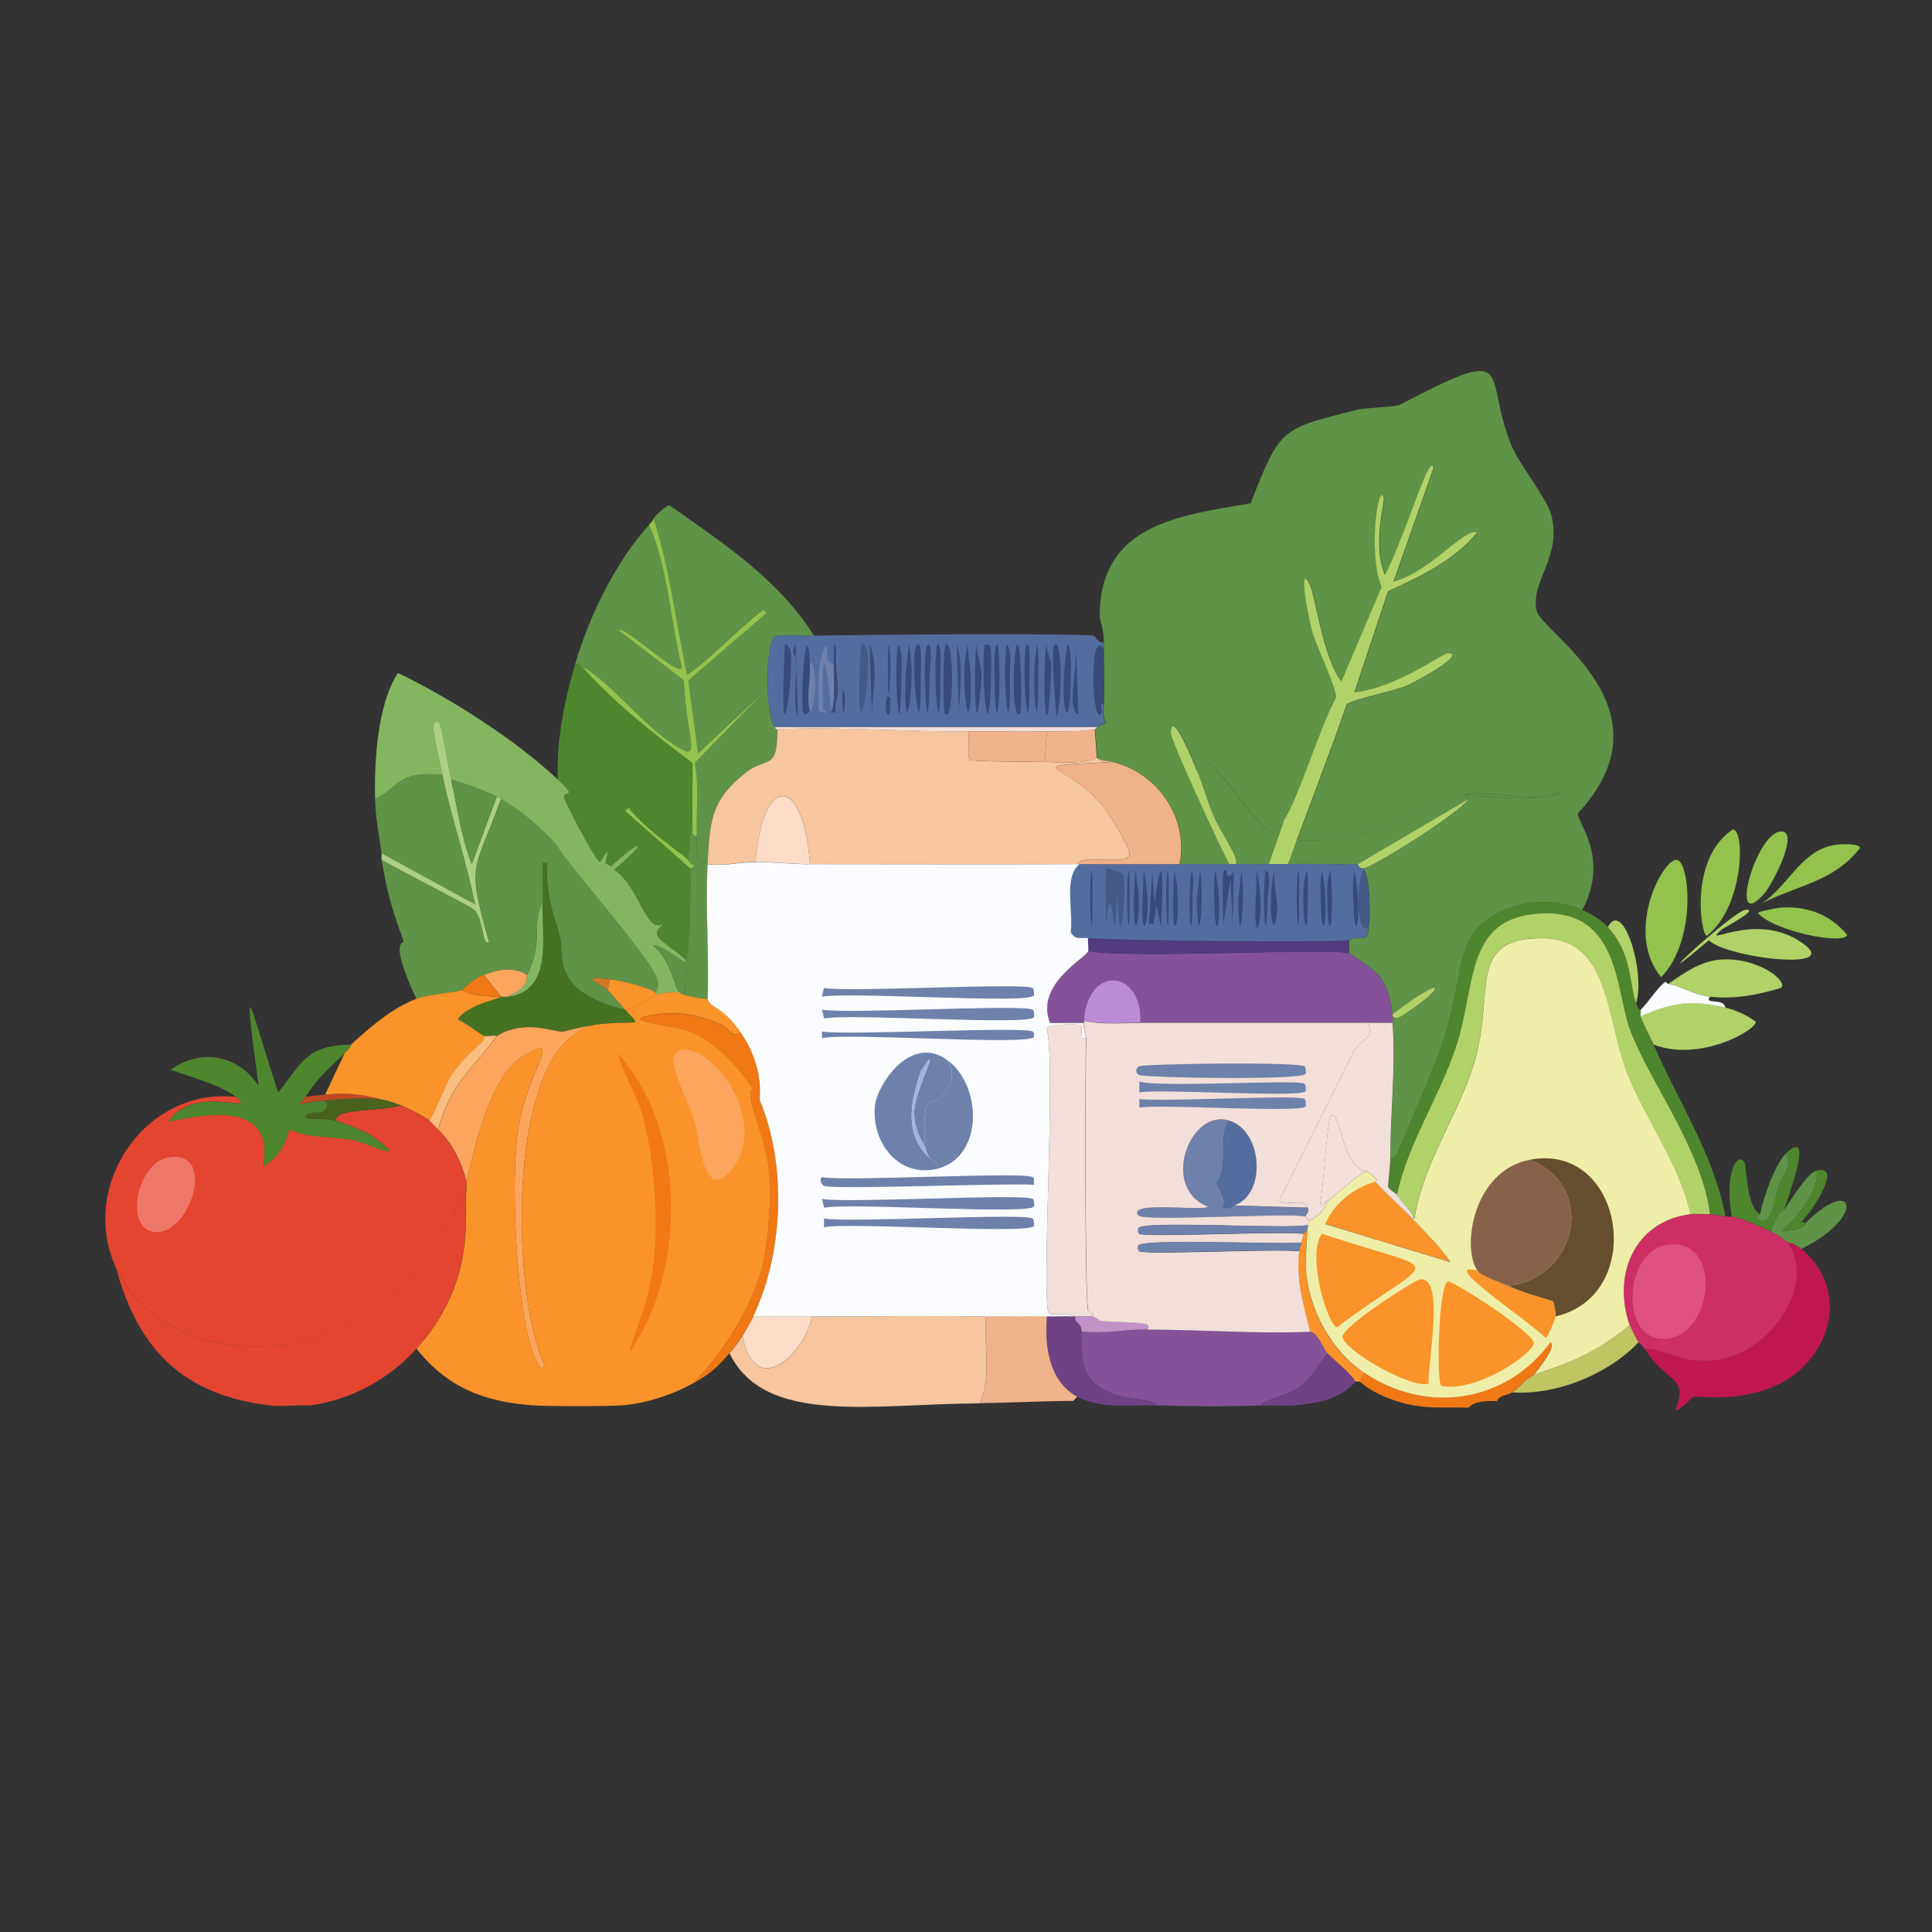 <?xml version="1.0" encoding="UTF-8"?>
<svg id="design" xmlns="http://www.w3.org/2000/svg" viewBox="0 0 170.08 170.08"><rect x="0" y="0" width="170.08" height="170.08" fill="#333333" stroke="none"/>
  <defs>
    <style>
      .cls-1 {
        fill: #93c34c;
      }

      .cls-2 {
        fill: #5f9347;
      }

      .cls-3 {
        fill: #b1d268;
      }

      .cls-4 {
        fill: #f5c69f;
      }

      .cls-5 {
        fill: #bd4821;
      }

      .cls-6 {
        fill: #4e862e;
      }

      .cls-7 {
        fill: #fca55e;
      }

      .cls-8 {
        fill: #e34530;
      }

      .cls-9 {
        fill: #457221;
      }

      .cls-10 {
        fill: #cd2e64;
      }

      .cls-11 {
        fill: #fcbe7f;
      }

      .cls-12 {
        fill: #374b7b;
      }

      .cls-13 {
        fill: #f0b28a;
      }

      .cls-14 {
        fill: #ef776a;
      }

      .cls-15 {
        fill: #a0b4da;
      }

      .cls-16 {
        fill: #efeea8;
      }

      .cls-17 {
        fill: #c01751;
      }

      .cls-18 {
        fill: #bb8bd4;
      }

      .cls-19 {
        fill: #bfc562;
      }

      .cls-20 {
        fill: #de5182;
      }

      .cls-21 {
        fill: #f07815;
      }

      .cls-22 {
        fill: #435a87;
      }

      .cls-23 {
        fill: #523b7e;
      }

      .cls-24 {
        fill: #84b660;
      }

      .cls-25 {
        fill: #664e2e;
      }

      .cls-26 {
        fill: #6e81ab;
      }

      .cls-27 {
        fill: #49631f;
      }

      .cls-28 {
        fill: #855299;
      }

      .cls-29 {
        fill: #c291c6;
      }

      .cls-30 {
        fill: #88614b;
      }

      .cls-31 {
        fill: #d07924;
      }

      .cls-32 {
        fill: #fbfcff;
      }

      .cls-33 {
        fill: #f2dfd9;
      }

      .cls-34 {
        fill: #fa932a;
      }

      .cls-35 {
        fill: #6f4285;
      }

      .cls-36 {
        fill: #abd084;
      }

      .cls-37 {
        fill: #536e9e;
      }

      .cls-38 {
        fill: #fddcc7;
      }
    </style>
  </defs>
  <g id="_生成オブジェクト" data-name="生成オブジェクト">
    <g>
      <g>
        <path class="cls-3" d="M151.88,88.7c.99.25,1.86.64,2.68,1.24.15.68-4.9,3.62-9,2.01-.37-.85-.81-1.54-1.15-2.49,2.68-1.21,4.56-1.5,7.46-.77Z"/>
        <path class="cls-1" d="M147.57,75.69c1.17-.03,1.87,7.08-1.34,10.34-3.22-3.96.08-10.31,1.34-10.34Z"/>
        <path class="cls-3" d="M150.54,87.74c-1.25-.14-2.42-.86-3.64-1.15,1.36-.94,2.79-1.96,4.5-2.11,3.37-.28,6.13,1.98,5.36,2.49-2.01.62-4.1,1.01-6.22.77Z"/>
        <path class="cls-1" d="M152.55,73.01c1.11.09.95,6.86-2.3,9.38-.51-.07-1.59-6.78,2.3-9.38Z"/>
        <path class="cls-3" d="M153.7,80.09c1.22-.06-1.98,1.61-2.11,1.72-2.04,1.76,2.64-1.54,6.7.96,4.74,2.92-6.44,1.55-7.85,0-6.77,5.74,2.14-2.63,3.25-2.68Z"/>
        <path class="cls-1" d="M161.74,74.35c.33-.04,1.95-.11,2.01.29-2.44,3.16-5.89,3.31-9.19,5.17,2.78-1.32,3.79-5.07,7.18-5.46Z"/>
        <path class="cls-1" d="M156.76,79.9c2.31-.16,4.36.6,5.84,2.39-.13.93-6.35-.25-7.85-1.91.01-.15,1.78-.46,2.01-.48Z"/>
        <path class="cls-1" d="M156.76,73.2c1.73-.12-.7,4.61-1.44,5.46-3.21,3.68-.81-5.3,1.44-5.46Z"/>
        <path class="cls-32" d="M146.9,86.6c1.21.29,2.38,1,3.64,1.15-.59.72,1.23.06,1.34.96-2.91-.73-4.78-.44-7.46.77-.05-.14.05-.43,0-.57.73-.71,1.44-1.92,2.2-2.49.01-.01.19.26.29.19Z"/>
      </g>
      <g>
        <path class="cls-2" d="M139.25,80.09c-2.46-1.04-5.21-.88-7.56.38-3.82,2.04-2.62,5.47-4.88,11.96-.28.79-3.59,8.75-3.83,9.19-.11.2-.33.34-.57.29-.02-3.91.49-7.95.19-11.87-.01-.19.02-.39,0-.57.39.33.75,0,1.05-.19,3.55-2.27,3.99-3.83-1.05,0-.14-1.16-.44-2.4-1.15-3.35-.36-.48-2.52-1.97-2.68-2.01v-1.15c.1-.01.47-.31,1.44-.19.25-.29.23-.61.29-.96.17-1.02.11-4.22-.38-4.98-.03-.05.03-.16,0-.19,1.7-.66,8.62-5.11,9.19-6.12l-.38-.38c2.32.2,4.37.51,6.7.19.61-.04,1.16.13,1.15-.19l.57-.1c-.54-.32-.55.09-.57.1-.42.03-.77.14-1.15.19-2.43.15-4.99-.56-6.7-.19-1.61.35-8.86,4.51-14.74,4.02,1.49-3.98,3.01-7.95,4.4-11.96.31-.36,4.13-1.16,5.26-1.63.71-.29,5.47-2.88,3.64-2.87-.45,0-4.54,3.05-8.23,3.45l2.97-8.9c2.89-1.33,5.76-2.67,7.85-5.17-1-.55-4.25,3.55-7.37,4.31l3.54-10.05c-.27-.29-.34,0-.57.38-.54.89-2.57,7.05-3.73,9.09-1.12-2.64.01-6.4-.1-6.79-.45-1.61-1.45,4.86-.19,7.85l-3.54,8.33c-1.62-2.12-2.31-7.58-2.78-8.52-1.01-2.03-.26,2.34.19,4.02.42,1.55,2.19,5.06,2.11,5.93-1.47,2.71-3.27,8.76-4.59,10.81-.25.39-.5.83-.86,1.15-2.24-.82-6.19-8.88-6.79-5.55-.13-.31-2.2-5.6-2.3-3.35-.03.63,4.38,10.18,5.17,11.58-1.46.02-2.94-.01-4.4,0,.83-4.05-1.96-8.1-5.93-9-.36-.08-1.11-.09-1.34-.38l-.19-2.49c.27-.06.18-.19.19-.19.16-.07.73-.35.77-.48-.29-.26-.22-1.04-.19-1.63.06-1.51,0-3.25,0-4.79,0-.19,0-.38,0-.57,0-1.12-.38-2.09-.38-2.2.01-8.16,6.76-8.91,13.3-10.05,2.62-6.71,2.65-6.52,9.38-8.23.59-.15,2.63-.21,3.64-.38,10.54-5.52,7.39-2.96,9.86,3.35.75,1.91,3.26,4.79,3.64,6.51.8,3.62-1.92,5.63-1.34,8.23.41,1.86,12.2,8.61,3.64,17.8-.17.77,2.85,3.84.38,8.52Z"/>
        <path class="cls-3" d="M114.17,73.96c-.26.7-.48,1.42-.77,2.11-.57.01-1.15-.01-1.72,0l1.34-3.83c1.33-2.05,3.12-8.1,4.59-10.81.08-.88-1.69-4.38-2.11-5.93-.45-1.68-1.2-6.05-.19-4.02.47.94,1.16,6.4,2.78,8.52l3.54-8.33c-1.25-2.98-.26-9.46.19-7.85.11.4-1.03,4.16.1,6.79,1.16-2.04,3.19-8.21,3.73-9.09.23-.38.3-.67.57-.38l-3.54,10.05c3.12-.75,6.37-4.86,7.37-4.31-2.09,2.5-4.96,3.84-7.85,5.17l-2.97,8.9c3.69-.4,7.78-3.44,8.23-3.45,1.83,0-2.93,2.58-3.64,2.87-1.13.47-4.95,1.26-5.26,1.63-1.39,4.02-2.92,7.98-4.4,11.96Z"/>
        <path class="cls-2" d="M113.02,72.24l-1.34,3.83c-.95.02-1.92-.01-2.87,0,.24-.65-1.19-2.53-1.91-4.12-.6-1.31-.96-2.8-1.53-4.12.6-3.33,4.55,4.73,6.79,5.55.36-.32.61-.75.86-1.15Z"/>
        <path class="cls-2" d="M129.29,70.33l-9.76,5.74c-2.04.04-4.09-.05-6.12,0,.29-.69.51-1.41.77-2.11,5.87.49,13.13-3.67,14.74-4.02l.38.38Z"/>
        <path class="cls-3" d="M105.37,67.84c.57,1.31.93,2.8,1.53,4.12.72,1.58,2.15,3.47,1.91,4.12-.19,0-.38,0-.57,0-.79-1.4-5.2-10.95-5.17-11.58.1-2.25,2.16,3.04,2.3,3.35Z"/>
        <path class="cls-3" d="M129.29,70.33c-.57,1.02-7.49,5.47-9.19,6.12-.03-.02-.44.1-.57-.38l9.76-5.74Z"/>
        <path class="cls-3" d="M122.59,89.47c0-.06,0-.13,0-.19,5.04-3.83,4.61-2.27,1.05,0-.31.2-.66.52-1.05.19Z"/>
        <path class="cls-2" d="M135.61,70.14c-2.33.32-4.38,0-6.7-.19,1.71-.37,4.27.34,6.7.19Z"/>
        <path class="cls-2" d="M136.76,69.94c.02.32-.53.15-1.15.19.38-.05.72-.16,1.15-.19Z"/>
        <path class="cls-2" d="M136.76,69.94s.04-.41.57-.1l-.57.1Z"/>
      </g>
      <g>
        <path class="cls-9" d="M55.03,88.89c1.58,1.74,1.26.83-2.68,1.34-1.48.19-2.63.56-2.78.57-.91.08-3.35-1.13-5.84.38-.35-.05-.85.07-1.15,0-.13-.03-1.8-1.26-2.3-1.44.83-1.32,3.73-1.82,3.83-2.01.19,0,.39.02.57,0,4.01-.45,3.01-5.33,3.06-8.42.02-1.11-.01-2.23,0-3.35h.38c-.1,3.28.81,5.04,1.15,6.51.43,1.86-.81,4.76,5.74,6.41Z"/>
        <path class="cls-24" d="M44.69,87.74c2.05-.99,1.53-1.51,1.72-1.91,1.49-3.12.31-4.07,1.34-6.51-.05,3.09.95,7.97-3.06,8.42Z"/>
      </g>
      <g>
        <g>
          <path class="cls-2" d="M71.68,55.97c-.88.03-3.04-.1-3.35,0-1.04.34-.96,7.28-.1,8.04.01,0-.04.21.19.19,0,3.77-.89,2.35-2.78,3.83-3.01,2.36-3.14,4.14-3.35,7.66-1.32,1.12-.91-.88-.96-2.11-.09-2.13.22-4.3-.19-6.41l6.32-6.51-6.03,5.65-.86-6.41,6.89-5.93-.29-.29c-2.35,1.77-4.31,4.01-6.7,5.74-.98-4.59-1.48-9.32-2.97-13.78.25-.25,1.11-1.18,1.44-1.15,4.71,3.3,9.59,6.52,12.73,11.48Z"/>
          <path class="cls-6" d="M51.2,58.65c2.88,3.23,6.31,5.93,9.76,8.52.02,1.5-.03,3,0,4.5l-.38,4.02c-.6-.59-3.7-2.62-5.26-4.59l-.29.29,5.74,5.07c.06,1.5-.01,7-.38,8.04-2.15-1.91-3.49-2.03-1.72-3.35-1.81,1.49-2.14-2.88-4.59-4.59,3.08-2.58,2.64-2.94-.29-.29l-.48-.29c.56-2.11-.35-.11-.48-.1-.32.04-3.1-5.33-3.16-5.65-.13-.74,1.37.2-.57-1.63-.11-3.46.57-6.84,1.53-10.14.25-.06.38.1.57.19Z"/>
          <path class="cls-2" d="M51.2,58.65c-.2-.09-.32-.25-.57-.19,1.2-4.14,3.59-9.06,6.51-12.25,1.69,3.9,1.85,8.4,2.87,12.54-.19.95-5.2-3.89-5.55-3.25l5.74,4.4c.23,5.75,1.96,7.61-1.44,5.26-2.14-1.48-5.61-5.6-7.56-6.51Z"/>
          <path class="cls-1" d="M61.34,73.58c-.57.18-.36-.69-.38-1.91-.03-1.5.02-3,0-4.5-3.45-2.59-6.88-5.28-9.76-8.52,1.95.91,5.42,5.03,7.56,6.51,3.4,2.35,1.67.49,1.44-5.26l-5.74-4.4c.35-.64,5.36,4.21,5.55,3.25-1.02-4.13-1.18-8.64-2.87-12.54.48-.53.36-.55.38-.57,1.48,4.46,1.98,9.19,2.97,13.78,2.39-1.73,4.35-3.97,6.7-5.74l.29.29-6.89,5.93.86,6.41,6.03-5.65-6.32,6.51c.41,2.11.1,4.29.19,6.41Z"/>
          <path class="cls-2" d="M61.34,73.58c.05,1.23-.36,3.22.96,2.11,0,.13,0,.26,0,.38-.2,3.93.15,7.93,0,11.87-.45.03-1.91-.28-2.11-.38.28-.65.33-2.33,0-2.87.22.02.17-.12.19-.19.37-1.04.44-6.54.38-8.04,0-.02.16.02.38-.29-.53-.16-.55-.45-.57-.48l.38-4.02c.02,1.22-.19,2.1.38,1.91Z"/>
          <path class="cls-1" d="M60.58,75.69s.04.32.57.48c-.22.3-.38.26-.38.29l-5.74-5.07.29-.29c1.57,1.98,4.66,4,5.26,4.59Z"/>
        </g>
        <g>
          <path class="cls-2" d="M57.71,87.36c-.79-.51-3.03-1.03-4.02-1.15-2.96-.36-.8.33-.19.96.44.45,1.04,1.19,1.53,1.72-6.56-1.65-5.31-4.56-5.74-6.41-.34-1.46-1.25-3.23-1.15-6.51h-.38c-.01,1.12.02,2.24,0,3.35-1.03,2.43.15,3.39-1.34,6.51-1.28-.8-2.72-.44-3.83,0-1.22.48-1.8,1.3-1.91,1.34-.64.23-2.88.33-4.02.77-2.49-5.34-1.08-4.8-1.15-5.07-.2-.88-1.25-2.92-1.91-7.18,1.18.74,7.8,4.09,8.13,4.4.92.86.66,3.2,1.34,2.87-2.01-7.11-1.34-5.99,1.05-12.63,1.65.92,3.5,2.53,4.79,3.92,1.5,2.48,8.36,9.93,9,12.06.1.32,0,.76-.19,1.05Z"/>
          <path class="cls-24" d="M49.09,68.6c1.95,1.83.44.89.57,1.63.06.32,2.84,5.69,3.16,5.65.13-.02,1.04-2.01.48.1l.48.29c2.92-2.65,3.37-2.29.29.29,2.45,1.71,2.79,6.08,4.59,4.59-1.77,1.32-.43,1.44,1.72,3.35-.03.07.03.21-.19.19-.08-.14-2.51-1.75-2.68-1.44,1.56,1.17,1.88,3.73,2.3,4.12-.62-.02-1.32,0-1.91.19-.23.02-.18-.18-.19-.19.18-.29.29-.73.19-1.05-.63-2.13-7.49-9.58-9-12.06-1.28-1.4-3.14-3.01-4.79-3.92-.15-.09-.25-.12-.38-.19-1.24-.64-2.69-1.11-4.02-1.53-.24-1.08-.83-4.85-1.05-4.98-1.02-.61-.25,2.01.29,4.59-4.04-.44-3.93,1.27-5.93,2.11-.08-3.34.21-8.34,2.01-11.1,4.65,2.24,10.32,5.86,14.07,9.38Z"/>
          <path class="cls-2" d="M38.95,68.22c.8,3.82,2.11,7.55,2.87,11.39l-8.23-4.5c-.22-1.59-.54-3.17-.57-4.79,2-.84,1.9-2.55,5.93-2.11Z"/>
          <path class="cls-36" d="M39.71,68.6c.56,2.5.88,5.06,1.82,7.46l2.2-5.93c.13.07.23.11.38.19-2.4,6.64-3.07,5.52-1.05,12.63-.68.33-.42-2.01-1.34-2.87-.34-.32-6.95-3.66-8.13-4.4-.03-.18.03-.39,0-.57l8.23,4.5c-.76-3.84-2.07-7.57-2.87-11.39-.54-2.59-1.31-5.2-.29-4.59.22.13.81,3.9,1.05,4.98Z"/>
          <path class="cls-31" d="M53.69,86.21l-.19.96c-.61-.63-2.77-1.32.19-.96Z"/>
          <path class="cls-2" d="M43.73,70.14l-2.2,5.93c-.94-2.41-1.26-4.96-1.82-7.46,1.33.43,2.78.89,4.02,1.53Z"/>
          <path class="cls-2" d="M60.19,84.68c.33.54.28,2.22,0,2.87-.06-.03-.1.07-.38-.19-.41-.39-.73-2.95-2.3-4.12.17-.31,2.6,1.3,2.68,1.44Z"/>
        </g>
      </g>
      <g>
        <g>
          <path class="cls-8" d="M36.65,118.75c-2.41,2.68-5.79,4.49-9.38,4.98-1.09-.06-2.45.11-3.45,0-7.63-.88-11.63-4.87-13.59-12.06,4.15,8.9,20.05,9.98,27.95-1.63,1.16-1.7,1.82-3.69,2.87-5.46-.28,2.32,1,8.15-4.4,14.16Z"/>
          <g>
            <path class="cls-8" d="M20.76,96.55c2.05,1.7-3.63-1.24-5.93,2.2,3.79-.84,9.39-1.66,8.33,3.92,1.26-.69,1.97-1.9,2.3-3.25,1.82.83,3.86.56,5.74.96,1.08.23,5.24,2.24,1.53-.38-.48-.34-2.48-1.16-3.16-1.34-.14-1.1,3.76-.78,5.74-1.34.65.27,1.98.94,2.49,1.34.04.03.61.6.77.77,1.23,1.27,2.05,2.87,2.49,4.59-.01.19.02.39,0,.57-1.05,1.76-1.71,3.75-2.87,5.46-7.89,11.6-23.8,10.53-27.95,1.63-3.36-7.21,2.48-15.97,10.53-15.12Z"/>
            <path class="cls-14" d="M14.74,101.91c4.56-.88,1.89,7.24-1.34,6.51-2.45-.56-1.26-6.01,1.34-6.51Z"/>
          </g>
          <g>
            <path class="cls-6" d="M30.91,91.96s.18.02-.57.77c-1.48,1.44-2.25,2.02-3.45,3.83-.71,1.08-1.1.63,1.15.38,1.01-.21.99.52.29.96-.28.17-1.27-.14-1.44.48.16.19,1.64.01,2.68.29.68.18,2.68,1,3.16,1.34,3.71,2.62-.45.61-1.53.38-1.88-.39-3.93-.12-5.74-.96-.32,1.36-1.04,2.56-2.3,3.25,1.06-5.58-4.53-4.76-8.33-3.92,2.3-3.44,7.98-.5,5.93-2.2-1.21-1-4.16-1.82-5.74-2.39,2.65-1.9,6-1.31,7.75,1.44-1.47-11.08-.91-7.44,1.72.57,2.09-2.62,2.52-4.2,6.41-4.21Z"/>
            <path class="cls-27" d="M33.4,96.74c.68.16,1.27.31,1.91.57-1.98.56-5.89.24-5.74,1.34-1.04-.27-2.52-.1-2.68-.29.17-.62,1.16-.31,1.44-.48.71-.43.72-1.16-.29-.96,1.74-.2,3.51-.3,5.36-.19Z"/>
            <path class="cls-5" d="M33.4,96.74c-1.85-.11-3.62,0-5.36.19-2.25.25-1.86.69-1.15-.38.58-.06,1.14-.14,1.72-.19,1.89-.18,2.95-.04,4.79.38Z"/>
          </g>
        </g>
        <g>
          <path class="cls-34" d="M40.67,87.17c.76.46,2.55.6,3.45.57-.1.19-3,.69-3.83,2.01.5.17,2.17,1.4,2.3,1.44.41.49-1.35,1.18-2.87,3.54-.6.92-1.23,2.87-1.91,3.92-.51-.4-1.83-1.07-2.49-1.34-.65-.27-1.23-.42-1.91-.57-1.84-.43-2.89-.56-4.79-.38l1.72-3.64c.76-.74.54-.73.57-.77,1.68-1.53,3.58-3.2,5.74-4.02,1.14-.43,3.38-.54,4.02-.77Z"/>
          <path class="cls-7" d="M52.35,90.23c-7.96,1.66-7.36,23.91-4.4,29.96-.25.23-.23.36-.38.19-1.9-2.07-2.82-15.8-1.91-21.25.84-5.07,4.01-8.24.48-6.22-3,1.71-4.3,7.98-5.07,11.1-.43-1.72-1.26-3.33-2.49-4.59,1.23-4.26,2.84-5.06,5.17-8.23,2.49-1.51,4.93-.31,5.84-.38.14-.01,1.3-.38,2.78-.57Z"/>
          <path class="cls-11" d="M43.73,91.19c-2.32,3.17-3.94,3.97-5.17,8.23-.16-.16-.72-.73-.77-.77.69-1.05,1.32-3,1.91-3.92,1.53-2.36,3.28-3.05,2.87-3.54.29.07.79-.05,1.15,0Z"/>
          <path class="cls-34" d="M57.71,87.36s-.04.21.19.19c-.71.22-2.04,1.26-2.87,1.34-.49-.54-1.09-1.27-1.53-1.72l.19-.96c.99.12,3.23.64,4.02,1.15Z"/>
          <path class="cls-7" d="M46.41,85.83c-.19.4.33.93-1.72,1.91-.19.02-.39,0-.57,0l-1.53-1.91c1.11-.44,2.55-.8,3.83,0Z"/>
          <path class="cls-21" d="M44.12,87.74c-.89.03-2.68-.12-3.45-.57.11-.04.7-.86,1.91-1.34l1.53,1.91Z"/>
          <path class="cls-21" d="M65.17,90.81c1.25,1.81,1.89,3.78,1.72,6.03,2.4,5.72,2.07,13.47-.57,19.04-.25.53-.64,1.22-.96,1.72-.32.5-.76,1.08-1.15,1.53-1.12,1.32-1.73,1.84-3.25,2.68,2.61-2.53,5.26-6.8,6.12-10.24.6-2.4.84-6.36.57-8.8-.32-2.9-2.27-6.52-1.34-6.89-1.35-1.95-3.35-4.22-5.65-5.07-1.92-.72-6.93-.94-2.68-1.53,1.91-.26,3.83.15,5.55.96.74.35.97,1.32,1.63.57Z"/>
          <g>
            <path class="cls-34" d="M59.81,87.36c.28.26.32.16.38.19.2.1,1.65.41,2.11.38.39.92,1.31.62,2.87,2.87-.66.75-.89-.23-1.63-.57-1.72-.81-3.64-1.22-5.55-.96-4.25.59.76.82,2.68,1.53,2.3.85,4.3,3.12,5.65,5.07-.93.37,1.02,3.99,1.34,6.89.27,2.45.03,6.4-.57,8.8-.86,3.44-3.51,7.71-6.12,10.24-1.84,1.01-4.03,1.72-6.12,1.91-1.18.11-6.78.1-8.04,0-4.28-.34-7.46-1.59-10.14-4.98,5.4-6.01,4.12-11.85,4.4-14.16.02-.19-.01-.39,0-.57.77-3.12,2.07-9.39,5.07-11.1,3.53-2.02.36,1.15-.48,6.22-.91,5.45.02,19.18,1.91,21.25.15.16.14.04.38-.19-2.96-6.04-3.56-28.3,4.4-29.96,3.94-.51,4.26.4,2.68-1.34.83-.08,2.17-1.12,2.87-1.34.6-.18,1.29-.21,1.91-.19Z"/>
            <path class="cls-7" d="M59.72,92.53c2.68-1.1,8.22,6.13,4.69,10.43-2.58,3.14-2.84-2.95-3.25-4.21-.81-2.47-2.71-5.7-1.44-6.22Z"/>
            <path class="cls-21" d="M54.36,92.72c6.07,6.58,6.1,18.99,1.15,26.22-.37-.13,1.54-3.63,2.01-7.56.47-3.99.11-9.33-.96-13.21-.52-1.9-1.68-3.57-2.2-5.46Z"/>
          </g>
        </g>
      </g>
      <g>
        <g>
          <g>
            <path class="cls-17" d="M158.58,109.95c3,2.49,3.29,6.37.96,9.47-3.41,4.54-9.86,3.45-10.43,3.54-.15.02-.81.75-.86.77-.3.1-.38.46-.77.38,1.15-2.78-.5-2.38-2.3-4.79-.13-.18-.26-.39-.38-.57,1.52-.2,2.99,1.39,6.41.96,4.26-.54,8.81-6.21,6.22-10.34.05.03.45,0,1.15.57Z"/>
            <g>
              <path class="cls-2" d="M158.96,107.65c4.34-4.3,5.36-.52-.38,2.3-.69-.58-1.09-.54-1.15-.57-.55-.35-.85-.63-1.53-.96.53-1.85,1.08-1.82,1.15-1.91.61-.84,2.02-3.23,2.87-3.45.47,1.39-2.01,4.56-3.06,5.26.04.15,2.28-.12,2.11-.67Z"/>
              <path class="cls-6" d="M157.05,106.5c-.07.09-.62.07-1.15,1.91-.94-.45-2.48-1.14-3.45-1.34-.69-4.1.61-5.75,1.15-4.69.13.25.16,3.96,1.34,4.5-.06.3-.24.12-.38.29,1.46,1.21,1.62-1.57,2.11-3.06.09-.27,1.27-1.56.57-2.58,2.59-2.49.07,4.14-.19,4.98Z"/>
              <path class="cls-2" d="M154.94,106.89c.3-1.43,1.28-4.38,2.3-5.36.69,1.02-.49,2.32-.57,2.58-.49,1.49-.64,4.27-2.11,3.06.14-.17.32,0,.38-.29Z"/>
              <path class="cls-6" d="M158.96,107.65c.18.55-2.07.82-2.11.67,1.05-.7,3.54-3.87,3.06-5.26,2.46-.63-.59,3.89-1.34,4.5l.38.1Z"/>
            </g>
            <g>
              <path class="cls-10" d="M150.54,106.89c.13,0,.87.13,1.34.19.71.09.55,0,.57,0,.97.2,2.5.89,3.45,1.34.68.32.98.6,1.53.96,2.59,4.12-1.96,9.79-6.22,10.34-3.43.44-4.89-1.16-6.41-.96-.33-.48-.55-.54-.57-.57-.09-.15-.74-1.45-.77-1.53-1.53-4.39.4-9.15,5.36-9.76.49-.06,1.19,0,1.72,0Z"/>
              <path class="cls-20" d="M146.81,109.57c5.24-.66,3.85,9.15-.96,8.23-3.21-.62-2.73-7.77.96-8.23Z"/>
            </g>
          </g>
          <g>
            <path class="cls-21" d="M135.03,121.05c-.9.44-1.2,1.07-1.91,1.53-.44.29-1.09.19-1.34.77-.8-.04-2.02-.03-2.49.57-1.6-.04-3.17.08-4.79-.19-1.53-.25-3.66-1.05-4.79-2.11l.38-.77c5.47,3.67,12.44,2.65,16.37-2.68.61.39-1.17,2.47-1.44,2.87Z"/>
            <path class="cls-34" d="M121.06,104.01c1.02,1.18,2.22,2.13,3.25,3.25,1.15,1.24,2.42,2.41,3.35,3.83l-11.01-3.35c.73-1.81,2.57-3.21,4.4-3.73Z"/>
            <path class="cls-34" d="M120.1,120.86l-.38.77h-.38c-.69-.96-1.66-1.66-2.49-2.49-.35-.35-.79-1.76-1.53-1.91-.6-2.54-1.24-4.35-.96-7.08.03-.27.13-.5.19-.77.05-.2.13-.59.19-.77.01-.03.23-.09.38-.57-.05.17-.22,3.17-.19,3.54.25,3.63,2.14,7.26,5.17,9.28Z"/>
          </g>
        </g>
        <g>
          <path class="cls-6" d="M139.25,80.09c.84.36,1.68.86,2.3,1.53,2.17,2.37,1.85,4.9,2.49,6.7.25.7.37.54.38.57.05.14-.05.43,0,.57.33.95.78,1.64,1.15,2.49,2.17,5.03,5.28,9.62,6.32,15.12-.47-.06-1.21-.19-1.34-.19-.69-5.74-5.5-11.91-7.08-16.37-1.27-3.59-.9-10.94-8.52-10.05-5.98.7-5.01,6.44-6.79,11.77-1.46,4.37-4.17,8.36-5.17,12.92-.03-.04-.73-.5-.77-.67-.02-.13.19-2.02.19-2.58.24.05.46-.09.57-.29.24-.44,3.55-8.39,3.83-9.19,2.26-6.49,1.06-9.92,4.88-11.96,2.35-1.26,5.1-1.42,7.56-.38Z"/>
          <path class="cls-3" d="M144.03,88.32c-.64-1.8-.31-4.33-2.49-6.7,1.35-2.58,3.34,4.01,2.49,6.7Z"/>
          <path class="cls-3" d="M150.54,106.89c-.53,0-1.23-.06-1.72,0-.97-4.39-4.1-8.65-5.55-12.35-1.95-4.97-1.51-11.98-7.56-11.96-6.55.02-4.15,4.61-5.84,10.62-1.33,4.73-4.59,9.07-5.36,14.07-.39-.83-1.06-1.31-1.53-2.11,1-4.56,3.7-8.55,5.17-12.92,1.79-5.33.81-11.07,6.79-11.77,7.62-.89,7.25,6.46,8.52,10.05,1.58,4.45,6.39,10.62,7.08,16.37Z"/>
          <path class="cls-19" d="M143.46,116.65c.03.08.68,1.38.77,1.53-2.66,2.8-7.2,4.65-11.1,4.4.71-.46,1.01-1.09,1.91-1.53.97-.48,4.71-1.22,8.42-4.4Z"/>
          <g>
            <path class="cls-16" d="M148.82,106.89c-4.96.62-6.89,5.37-5.36,9.76-3.71,3.18-7.45,3.92-8.42,4.4.26-.4,2.04-2.48,1.44-2.87-3.92,5.33-10.9,6.35-16.37,2.68-3.02-2.03-4.92-5.66-5.17-9.28-.03-.37.14-3.37.19-3.54.02-.06-.02-.13,0-.19,0-.02.16-.33.19-.38.06-.1,1.23-.6,1.53-1.72.39-.2,2.31-2.07,3.45-2.68,1.53,1.22.59.76.77.96-1.83.52-3.67,1.92-4.4,3.73l11.01,3.35c-.93-1.42-2.2-2.59-3.35-3.83h.19c.77-5,4.03-9.34,5.36-14.07,1.68-6.01-.71-10.61,5.84-10.62,6.05-.02,5.61,6.99,7.56,11.96,1.45,3.7,4.58,7.96,5.55,12.35Z"/>
            <g>
              <g>
                <path class="cls-30" d="M134.65,102.1c5.91,2.23,4.3,10.4-1.91,11.1-.72-.32-2.32-.81-2.68-1.34-1.42-2.09-.35-8.8,4.59-9.76Z"/>
                <path class="cls-25" d="M136.95,115.88c0-.07-.09-1.23-.29-1.34-1.31-.39-2.68-.79-3.92-1.34,6.21-.7,7.82-8.87,1.91-11.1,8.33-1.62,10.4,11.94,2.3,13.78Z"/>
              </g>
              <g>
                <path class="cls-34" d="M127.47,112.82c.46-.1,7.72,4.61,7.56,5.46-.17.95-5,4.3-8.13,3.73-.49-.22-.26-9.01.57-9.19Z"/>
                <path class="cls-34" d="M124.99,112.63c2.2-.29.76,6.7.77,9.19-1.55.44-7.44-2.93-7.56-4.12-.1-.92,6.37-5.02,6.79-5.07Z"/>
                <path class="cls-34" d="M116.37,108.61c11.27,3.76,10.21,1.54,1.34,8.23-.78-.08-2.73-6.26-1.34-8.23Z"/>
                <path class="cls-34" d="M130.06,111.86c.36.53,1.96,1.02,2.68,1.34,1.24.55,2.62.95,3.92,1.34.2.11.29,1.27.29,1.34,0,.1-.68,1.89-.86,1.91-2.09-1.95-9.53-6.82-6.03-5.93Z"/>
              </g>
            </g>
          </g>
        </g>
      </g>
      <g>
        <g>
          <path class="cls-28" d="M118.76,83.92c.16.04,2.32,1.53,2.68,2.01.71.95,1.01,2.19,1.15,3.35,0,.06,0,.13,0,.19.02.19-.01.39,0,.57h-2.11c-6.7-.01-13.4.01-20.1,0,.25-4.67-4.61-5.23-4.98-.19,0,.06,0,.13,0,.19h-2.97c-1.38-3.39,3.16-5.69,3.35-6.32,4.23.72,20.74-.31,22.97.19Z"/>
          <path class="cls-33" d="M122.59,90.04c.3,3.92-.21,7.95-.19,11.87,0,.56-.22,2.46-.19,2.58.03.17.74.63.77.67.48.8,1.14,1.28,1.53,2.11h-.19c-1.04-1.12-2.24-2.08-3.25-3.25-.17-.2.77.26-.77-.96-.04-.03-.27.23-.96-.48-1.29-1.32-1.44-4.95-2.2-4.31-.3.25-.67,6.92-.96,7.85.15.11.42-.25.67-.38-.3,1.12-1.47,1.62-1.53,1.72-.09-.03-.38-.36-.38-.38,0-.13.34-.4.19-.77-.4-.96-2.33.04-2.49-.67l6.51-13.02c.88-1.45,1.69-.89,1.34-2.58h2.11Z"/>
          <path class="cls-23" d="M118.76,82.77v1.15c-2.23-.5-18.74.52-22.97-.19.07-.24-.05-.79,0-1.15,2.01.24,21.6.39,22.97.19Z"/>
          <path class="cls-28" d="M100.96,117.03c4.76,0,9.58.4,14.36.19.74.16,1.19,1.57,1.53,1.91-.68.99-1.58,2.39-2.58,3.06-1.14.76-3.22,1.07-3.16,1.53-2.85.11-6.52.09-9.38,0,.12-.56-2.59-.44-4.12-1.15-3.07-1.42-2.19-3.95-2.39-5.36,1.9.2,3.87-.19,5.74-.19Z"/>
          <path class="cls-35" d="M94.46,115.88c.06,0,.13,0,.19,0-.08.8.42.26.57,1.34.2,1.41-.68,3.94,2.39,5.36,1.53.71,4.24.58,4.12,1.15-2.23-.07-4.86.33-6.89-.77-2.51-1.36-2.89-4.52-2.68-7.08.76.02,1.54-.04,2.3,0Z"/>
          <path class="cls-35" d="M119.34,121.62c-1.41,1.64-3.54,1.93-5.55,2.11-.88.07-1.8-.03-2.68,0-.06-.46,2.02-.77,3.16-1.53,1-.67,1.9-2.07,2.58-3.06.82.82,1.8,1.53,2.49,2.49Z"/>
          <path class="cls-18" d="M100.39,90.04c-1.64,0-3.36.16-4.98-.19.36-5.04,5.22-4.48,4.98.19Z"/>
          <g>
            <path class="cls-22" d="M120.1,76.64c.49.76.55,3.96.38,4.98-1.19.92-.95-4.86-.38-4.98Z"/>
            <g>
              <path class="cls-37" d="M103.84,76.07c1.46-.01,2.94.02,4.4,0,.19,0,.38,0,.57,0,.95-.01,1.92.02,2.87,0,.57-.01,1.15.01,1.72,0,2.04-.05,4.09.04,6.12,0,.13.48.55.36.57.38.03.03-.03.15,0,.19-.56.12-.81,5.9.38,4.98-.06.35-.04.67-.29.96-.97-.12-1.34.18-1.44.19-1.36.2-20.96.05-22.97-.19-.64-.08-1.06.22-1.53-.48.24-2.05-.65-4.83.77-6.03,2.93-.01,5.87.02,8.8,0Z"/>
              <g>
                <path class="cls-22" d="M97.42,76.45c.06-.04,1.4.41,1.44.48.42.78-.32,8.9-.48,1.44-.41,7.91-.35-2.94-1.05,3.16.09-.68-.16-4.9.1-5.07Z"/>
                <path class="cls-12" d="M107.76,76.64c.42-.26.04,1.14.86.1l-.1,4.88-.19-4.21-.67,4.12c.08-.66-.15-4.73.1-4.88Z"/>
                <path class="cls-12" d="M101.44,76.64l.19,2.87c.87-6.38.74-.2.57,2.11l-.38-1.91-.29,1.63h-.38l.29-4.69Z"/>
                <path class="cls-12" d="M110.63,76.64c.9,4.06-.29,7.52-.1,2.78l.1-2.78Z"/>
                <path class="cls-12" d="M116.37,76.64c.73,3.11.04,7.61-.1,2.78-.03-.91-.06-1.87.1-2.78Z"/>
                <path class="cls-12" d="M109.29,76.64c.39,2.41-.2,7.99-.29,2.58l.29-2.58Z"/>
                <path class="cls-12" d="M119.24,76.64c.74,3.63.03,7.42-.1,2.78-.03-.91-.06-1.87.1-2.78Z"/>
                <path class="cls-12" d="M106.99,76.64c.74,3.63.03,7.42-.1,2.78-.03-.91-.06-1.87.1-2.78Z"/>
                <path class="cls-12" d="M99.91,76.64c.85,3.29-.13,7.43-.1,2.78l.1-2.78Z"/>
                <path class="cls-12" d="M103.36,76.64c.85,3.29-.13,7.43-.1,2.78l.1-2.78Z"/>
                <path class="cls-12" d="M105.65,76.64c.37,2.52-.15,7.85-.29,2.58l.29-2.58Z"/>
                <path class="cls-12" d="M100.68,76.64c.91,3.99-.3,7.25-.1,2.58l.1-2.58Z"/>
                <path class="cls-12" d="M117.14,76.64c.38,4.99-.26,6.73-.29,2.58,0-.88-.1-1.76.29-2.58Z"/>
                <path class="cls-12" d="M115.03,76.64c.16,0,.09,2.1.1,2.39.04,5.75-.86-.11-.1-2.39Z"/>
                <path class="cls-12" d="M112.16,76.64c-.01,1.01.3,3,.29,3.16-.2,3.52-.98.69-.29-3.16Z"/>
                <path class="cls-12" d="M111.4,76.64c.57.06.21,1.69.19,2.49-.16,5.38-.49-.02-.19-2.49Z"/>
                <path class="cls-12" d="M104.89,76.64c.29.7.1,1.46.1,2.2,0,5.31-.55,1.56-.1-2.2Z"/>
                <path class="cls-12" d="M102.78,76.64c.16,0,.09,2.28.1,2.58.05,5.25-.43-.16-.1-2.58Z"/>
                <path class="cls-12" d="M114.27,76.64c.16,0,.09,2.1.1,2.39.03,5.51-.43.14-.1-2.39Z"/>
                <path class="cls-12" d="M99.34,76.64c.16,0,.09,2.1.1,2.39.03,5.51-.43.14-.1-2.39Z"/>
                <path class="cls-12" d="M96.08,76.64c.16,0,.09,2.1.1,2.39.03,5.51-.43.14-.1-2.39Z"/>
              </g>
            </g>
          </g>
          <path class="cls-33" d="M120.3,103.06c-1.14.61-3.05,2.48-3.45,2.68-.25.13-.52.49-.67.38.28-.92.65-7.59.96-7.85.76-.64.91,2.99,2.2,4.31.69.7.92.45.96.48Z"/>
          <path class="cls-29" d="M96.18,115.88c.2.02.63.38.67.38,2.37.24,4.81-.05,4.12.77-1.87,0-3.84.4-5.74.19-.15-1.08-.65-.54-.57-1.34.5.03,1.03-.04,1.53,0Z"/>
          <path class="cls-33" d="M95.6,91.38c-.06,2.91-.13,22.86.19,24.02.04.15.5-.02.38.48-.5-.04-1.03.03-1.53,0-.06,0-.13,0-.19,0-.34-.47-1.88.03-2.11-.29-.72-1.02.65-21.98-.19-25.07.18-.4,2.85-.37,2.97-.29.3.21-.23,1.3.48,1.15Z"/>
          <g>
            <path class="cls-26" d="M108.24,98.66c-1.1,1.25.05,4.06-1.15,5.46.23.72.95,1.4.57,2.11.42.29.71-.02.96-.1l6.51.19c.15.36-.19.64-.19.77-1.75-.34-14.29.49-14.74-.1-1.02-1.31,5.9-.31,6.12-.77-4.24-1.67-1.55-8.69,1.91-7.56Z"/>
            <path class="cls-37" d="M108.62,106.12c-.25.08-.54.38-.96.1.38-.71-.34-1.38-.57-2.11,1.2-1.39.04-4.2,1.15-5.46,2.95.96,3.27,6.54.38,7.46Z"/>
          </g>
          <g>
            <path class="cls-33" d="M100.39,90.04c6.7.01,13.4-.01,20.1,0,.35,1.69-.46,1.13-1.34,2.58l-6.51,13.02c.16.71,2.09-.29,2.49.67l-6.51-.19c2.89-.93,2.57-6.51-.38-7.46-3.47-1.13-6.15,5.89-1.91,7.56-.22.46-7.14-.54-6.12.77.45.58,12.99-.25,14.74.1,0,.03.29.36.38.38-.03.05-.18.36-.19.38-1.51.4-14.76-.44-14.93.29-.03.13-.04.41.1.48.64.34,12.57-.26,14.45,0-.06.18-.15.56-.19.77-1.42.23-14.19-.41-14.36.29-.03.13-.04.41.1.48.62.33,12.23-.25,14.07,0-.29,2.73.36,4.55.96,7.08-4.78.2-9.59-.19-14.36-.19.69-.82-1.74-.53-4.12-.77-.04,0-.47-.37-.67-.38.12-.49-.34-.33-.38-.48-.32-1.16-.25-21.11-.19-24.02,0-.25-.24-.51-.19-1.34,0-.06,0-.13,0-.19,1.62.35,3.34.19,4.98.19Z"/>
            <g>
              <path class="cls-26" d="M115.13,107.84c-.02.06.02.13,0,.19-.15.49-.37.54-.38.57-1.89-.26-13.81.34-14.45,0-.14-.07-.13-.35-.1-.48.17-.73,13.41.11,14.93-.29Z"/>
              <path class="cls-26" d="M100.29,95.21c1.87.56,13.94-.21,14.55.19.13.08.14.61.1.67-.45.58-12.9-.24-14.64.1v-.96Z"/>
              <path class="cls-26" d="M100.29,93.87c.69-.24,13.94-.4,14.55,0,.13.08.14.61.1.67-.45.58-13.95.34-14.64.1-.36-.13-.36-.64,0-.77Z"/>
              <path class="cls-26" d="M100.29,96.74c1.84.3,13.94-.4,14.55,0,.13.08.14.61.1.67-.45.58-12.9-.24-14.64.1v-.77Z"/>
              <path class="cls-26" d="M114.55,109.37c-.06.27-.16.49-.19.77-1.84-.25-13.45.33-14.07,0-.14-.07-.13-.35-.1-.48.16-.7,12.93-.06,14.36-.29Z"/>
            </g>
          </g>
        </g>
        <g>
          <path class="cls-4" d="M85.27,64.39c.08.44-.14,2.32.1,2.49.27.19,5.68.17,6.6.19,1.43.04,3.55.21,4.59-.38.23.3.98.3,1.34.38-8.57.5-4.09-.12-.77,3.92.47.57,2.4,3.72,2.3,4.21-.22,1.12-3.88-.11-4.59.86-7.84.03-15.7,0-23.54,0-.53-7.74-4.1-8.16-4.79-.19-1.35,0-2.83.4-4.21.19,0-.13,0-.26,0-.38.21-3.51.34-5.29,3.35-7.66,1.88-1.48,2.78-.06,2.78-3.83,5.59-.24,11.26.24,16.84.19Z"/>
          <path class="cls-13" d="M103.84,76.07c-2.93.02-5.87-.01-8.8,0-.06,0-.13,0-.19,0,.71-.97,4.37.25,4.59-.86.1-.49-1.83-3.64-2.3-4.21-3.33-4.05-7.8-3.42.77-3.92,3.97.9,6.77,4.95,5.93,9Z"/>
          <path class="cls-13" d="M96.37,64.2l.19,2.49c-1.05.59-3.16.42-4.59.38l.19-2.68c1.15-.03,3.15.04,4.21-.19Z"/>
          <path class="cls-13" d="M92.16,115.88c-.21,2.56.16,5.72,2.68,7.08l-.38.38c-.4-.07-6.85.18-8.23.19,1.11-2.21.36-5.16.57-7.66,1.78.02,3.58-.05,5.36,0Z"/>
          <g>
            <path class="cls-37" d="M71.68,55.97c2.92-.1,23.39-.25,24.6,0,.16.03.41.67.86.57,0,.19,0,.38,0,.57-1.26-1.97-.97,7.09-.19,5.65.1-.18-.19-.83.19-.86-.02.59-.1,1.36.19,1.63-.03.13-.6.41-.77.48h-28.33c-.86-.76-.95-7.7.1-8.04.31-.1,2.47.03,3.35,0Z"/>
            <g>
              <path class="cls-33" d="M96.56,64.01s.07.13-.19.19c-1.06.23-3.06.16-4.21.19-2.25.05-4.62-.02-6.89,0-5.59.05-11.25-.44-16.84-.19-.23.02-.18-.18-.19-.19h28.33Z"/>
              <g>
                <path class="cls-12" d="M97.14,57.12c0,1.54.06,3.27,0,4.79-.38.03-.09.68-.19.86-.78,1.44-1.07-7.61.19-5.65Z"/>
                <path class="cls-37" d="M74.17,60.76s-.23.01-.38,0c0-.12-.16-1.67-.19-2.49,1.18.16-.15-.8.67-1.53l.38,1.72.29-1.63c.95.16-.01,1.64,0,3.45,0,.15,1.09,1.36,0,2.49-.34-1.55-.82-7.2-.77-2.01Z"/>
                <path class="cls-26" d="M73.4,58.46c-.04,1.38.18,2.87-.19,4.21-.52-5.01-.9-6.08-.77-.29,0,.06.98.7-.38.19.02-2.01-.23-3.99.67-5.84.29.78-.3,1.48.67,1.72Z"/>
                <path class="cls-12" d="M83.26,56.74c.8-.54.7,7.36-.1,6.03-.15-.26-.15-5.86.1-6.03Z"/>
                <path class="cls-12" d="M89.58,56.74c.31,0,.44,5.95.19,6.12-.8.55-.57-6.12-.19-6.12Z"/>
                <path class="cls-12" d="M92.83,56.74c.75-.51.63,5.53.19,6.32-.12-.81-.53-6.08-.19-6.32Z"/>
                <path class="cls-22" d="M75.79,56.74c.12-.09.44.18.48.29.68,1.81-1.15,11.95-.48-.29Z"/>
                <path class="cls-12" d="M71.3,58.27c.11,1.47-.34,2.94,0,4.4-.13.08-.47.33-.57.1-.33-.74.22-9.25.57-4.5Z"/>
                <path class="cls-12" d="M86.7,56.74c.07-.05.4-.03.48.1.26.43-.07,10.68-.57,3.45-.03-.47-.06-3.44.1-3.54Z"/>
                <path class="cls-12" d="M93.98,56.74c.36,0,.29,2.49.29,2.78-.08,6.27-1.18,2.3-.29-2.78Z"/>
                <path class="cls-12" d="M80.77,56.74c.45-.11.28,1.52.29,2.97.01,8.08-1.08-2.97-.29-2.97Z"/>
                <path class="cls-12" d="M92.06,56.74l.48,1.63c-.19,7.74-.87,4.63-.48-1.63Z"/>
                <path class="cls-12" d="M94.74,56.74l.19,6.12c-1.02-.22-.13-3.68-.19-6.12Z"/>
                <path class="cls-12" d="M69.09,56.74c.16-.13.45.37.48.48.44,1.43-1.05,12.29-.48-.48Z"/>
                <path class="cls-12" d="M85.94,56.74l.48,2.58c-.5,7.45-.77.87-.48-2.58Z"/>
                <path class="cls-12" d="M81.73,56.74c.43,0,.1,2.47.1,2.78-.08,8.41-.82-2.77-.1-2.78Z"/>
                <path class="cls-12" d="M76.56,56.74c.82,1.93.23,4.1.19,6.12l-.19-6.12Z"/>
                <path class="cls-12" d="M87.85,56.74c.42,4.2-.22,9.26-.29,3.16,0-.41-.16-3.16.29-3.16Z"/>
                <path class="cls-12" d="M84.22,56.74c.64,1.71.23,4.26.19,6.12l-.19-6.12Z"/>
                <path class="cls-12" d="M90.34,56.74c.46-.1.27,1.51.29,2.97.06,7.06-.77-.08-.29-2.97Z"/>
                <path class="cls-12" d="M80,56.74c.73,2.66-.41,9.85-.29,3.16.02-1.06.21-2.1.29-3.16Z"/>
                <path class="cls-12" d="M82.49,56.74c.46-.11.28,1.51.29,2.97.03,6.91-.76,0-.29-2.97Z"/>
                <path class="cls-12" d="M85.17,56.74c.05.99.28,1.98.29,2.97.07,6.62-1.08.37-.29-2.97Z"/>
                <path class="cls-12" d="M88.62,56.74c.47.35.28,1.71.29,2.97.06,6.91-.78.02-.29-2.97Z"/>
                <path class="cls-12" d="M79.05,56.74c.46.39.3,2,.29,3.35-.06,6.68-.71-.48-.29-3.35Z"/>
                <path class="cls-26" d="M71.3,62.67c-.34-1.46.11-2.94,0-4.4.59-.05.62,4.02,0,4.4Z"/>
                <path class="cls-12" d="M70.05,56.74l.19,6.32c-.49-.83-.1-3.52-.1-5.26,0-.07-.65-.12-.1-1.05Z"/>
                <path class="cls-12" d="M91.3,56.74c.18.97.09,1.98.1,2.97.02,6.87-.75-.13-.1-2.97Z"/>
                <path class="cls-12" d="M73.59,58.27c.03.82.2,2.36.19,2.49-.02.6-.38,1.35-.19,2.01l-.38-.1c.37-1.34.15-2.83.19-4.21.01-.42-.07-1.72.1-1.72.18.48.08,1.03.1,1.53Z"/>
                <path class="cls-12" d="M78.28,56.74c.32,1.66-.13,7.23-.1,2.39,0-.29-.06-2.39.1-2.39Z"/>
                <path class="cls-12" d="M78.09,61.33c.42-.06.26.3.29.67.1,1.52-.7,1-.29-.67Z"/>
                <path class="cls-12" d="M74.17,60.76c.36.35.21,1.6.1,2.11-.18-.68-.09-1.41-.1-2.11Z"/>
              </g>
            </g>
          </g>
          <path class="cls-38" d="M71.3,76.07c-1.59,0-3.23-.19-4.79-.19.68-7.97,4.26-7.54,4.79.19Z"/>
          <path class="cls-13" d="M92.16,64.39l-.19,2.68c-.92-.03-6.33,0-6.6-.19-.24-.17-.02-2.05-.1-2.49,2.27-.02,4.65.05,6.89,0Z"/>
          <path class="cls-4" d="M86.8,115.88c-.21,2.5.53,5.44-.57,7.66-9.5.05-18.87,1.97-22.01-4.4.39-.46.83-1.03,1.15-1.53,1.12,5.7,5.45,1.63,6.12-1.72,5.1,0,10.22-.07,15.31,0Z"/>
          <path class="cls-38" d="M71.49,115.88c-.68,3.35-5.01,7.42-6.12,1.72.31-.5.71-1.19.96-1.72,1.71,0,3.45,0,5.17,0Z"/>
          <g>
            <path class="cls-32" d="M71.3,76.07c7.84,0,15.7.03,23.54,0,.06,0,.13,0,.19,0-1.41,1.2-.53,3.98-.77,6.03.47.7.89.4,1.53.48-.05.36.07.91,0,1.15-.19.62-4.72,2.93-3.35,6.32h2.97c-.04.83.2,1.09.19,1.34-.71.15-.18-.93-.48-1.15-.12-.09-2.79-.12-2.97.29.84,3.1-.53,24.05.19,25.07.23.32,1.77-.18,2.11.29-.76-.04-1.54.02-2.3,0-1.78-.05-3.58.02-5.36,0-5.1-.07-10.22,0-15.31,0-1.72,0-3.46,0-5.17,0,2.65-5.58,2.98-13.32.57-19.04.17-2.25-.47-4.22-1.72-6.03-1.56-2.25-2.48-1.95-2.87-2.87.15-3.94-.2-7.93,0-11.87,1.39.2,2.86-.19,4.21-.19,1.56,0,3.2.19,4.79.19Z"/>
            <g>
              <path class="cls-26" d="M72.35,105.55c2.3.39,17.79-.51,18.57,0,.13.08.14.61.1.67-.57.73-16.3-.36-18.47.1l-.19-.77Z"/>
              <path class="cls-26" d="M72.54,86.98c2.28.39,17.61-.5,18.37,0,.13.08.14.61.1.67-.57.74-16.47-.37-18.66.1l.19-.77Z"/>
              <path class="cls-26" d="M72.35,88.89c2.3.39,17.79-.51,18.57,0,.13.08.14.61.1.67-.57.73-16.3-.36-18.47.1l-.19-.77Z"/>
              <path class="cls-26" d="M72.54,107.27c2.28.39,17.61-.5,18.37,0,.13.08.14.61.1.67-.57.73-16.3-.36-18.47.1v-.77Z"/>
              <path class="cls-26" d="M72.35,103.63c2.3.39,17.79-.51,18.57,0,.19.13.06.48.1.67-2.52-.17-17.62.45-18.47.1-.24-.1-.45-.62-.19-.77Z"/>
              <path class="cls-26" d="M72.35,90.81c2.33.36,17.77-.47,18.57,0,.13.08.14.41.1.48-.52.77-16.46-.39-18.66.1v-.57Z"/>
              <g>
                <path class="cls-26" d="M83.35,93.3c.89,1.16.32,2.46-.67,3.45-.58.58-1.57-.99-1.24,4.21-.58-1.01-1-1.84-.96-3.16.06-1.81,2.65-6.7.57-3.45-.87,2.58-1.5,5.51.77,7.56.3.27.8.44.77.96-3.51.92-5.97-2.41-5.55-5.65.23-1.74,3.11-6.2,6.32-3.92Z"/>
                <path class="cls-26" d="M82.59,102.87c.03-.52-.47-.69-.77-.96-.31-.45-.36-.91-.38-.96-.33-5.21.66-3.63,1.24-4.21.99-.99,1.56-2.29.67-3.45,3.11,2.2,3.27,8.52-.77,9.57Z"/>
                <path class="cls-15" d="M81.44,100.95s.07.5.38.96c-2.26-2.05-1.63-4.98-.77-7.56,2.07-3.26-.52,1.63-.57,3.45-.04,1.31.38,2.15.96,3.16Z"/>
              </g>
            </g>
          </g>
        </g>
      </g>
    </g>
  </g>
</svg>